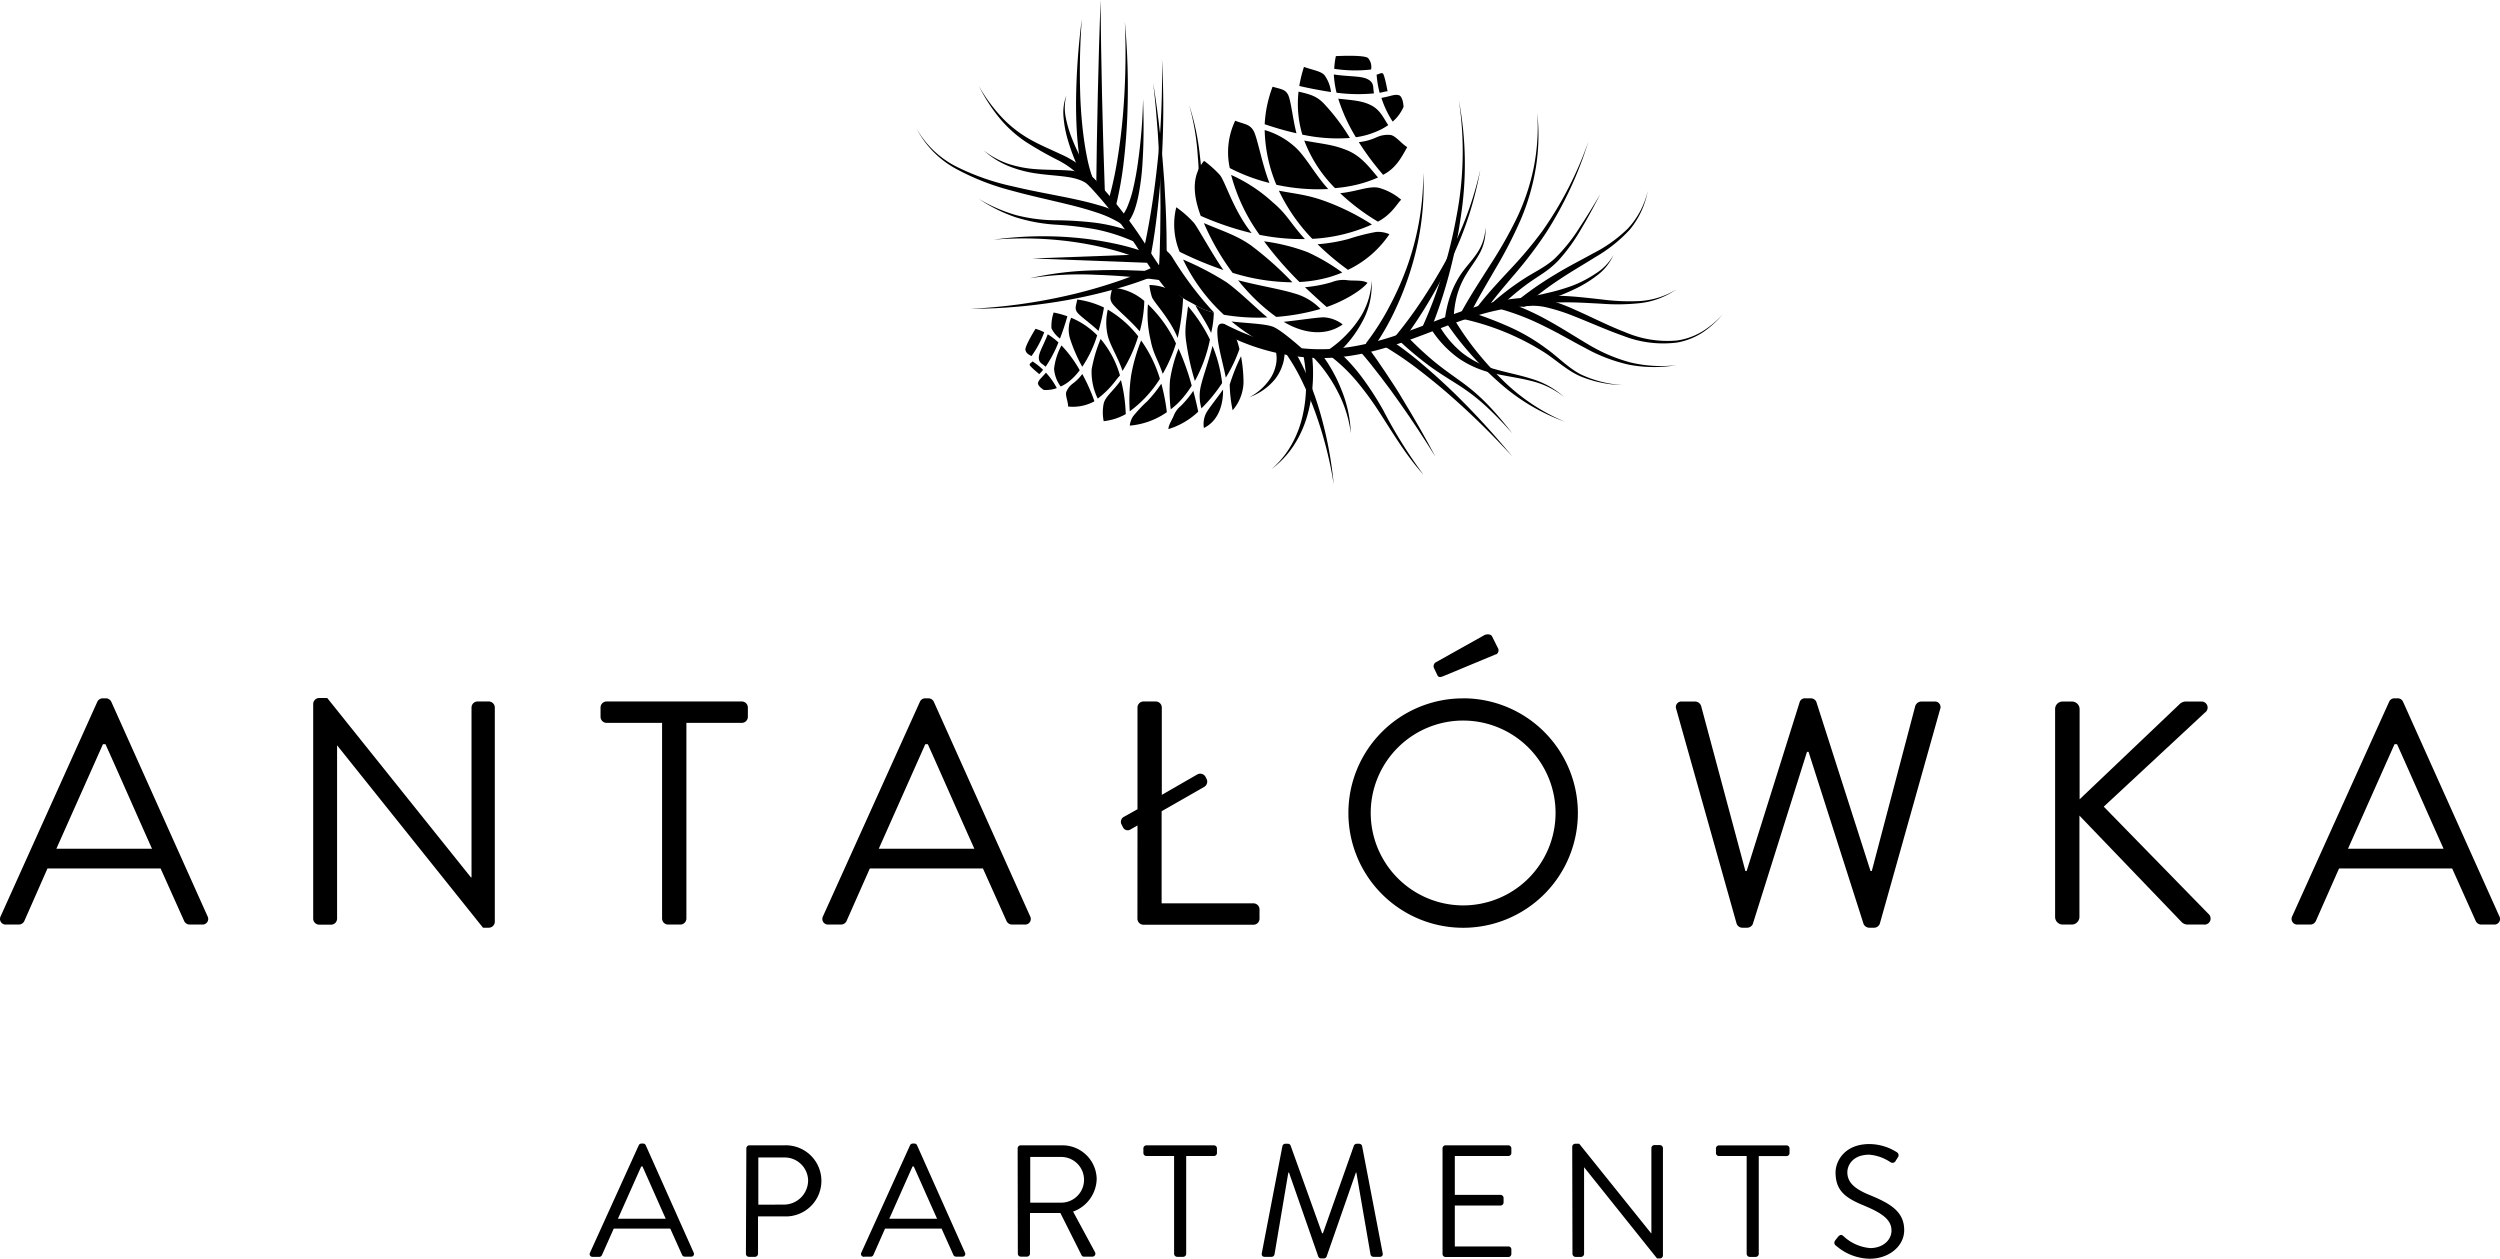 <svg xmlns="http://www.w3.org/2000/svg" viewBox="0 0 411.17 207.02"><title>AA_logo</title><g id="Layer_2" data-name="Layer 2"><g id="Layer_1-2" data-name="Layer 1"><path d="M.11,150.69,16,115.43a1,1,0,0,1,.89-.58h.53a1,1,0,0,1,.89.58l15.82,35.26a.92.92,0,0,1-.37,1.26.94.94,0,0,1-.52.11H31.18a1,1,0,0,1-.89-.58l-3.88-8.65H7.81L4,151.48a1,1,0,0,1-.89.58H1a.93.93,0,0,1-1-.86A1,1,0,0,1,.11,150.69ZM25,139.59c-2.56-5.72-5.08-11.48-7.65-17.19h-.42L9.27,139.59Z"/><path d="M51.51,115.8a1,1,0,0,1,1-1h1.31l23.63,29.5h.1V116.37a1,1,0,0,1,1-1h1.83a1,1,0,0,1,1,1v35.27a1,1,0,0,1-1,.94h-.94l-24-30h0v28.5a1,1,0,0,1-1,1H52.51a1,1,0,0,1-1-1Z"/><path d="M108.89,118.89H99.77a1,1,0,0,1-1-1v-1.52a1,1,0,0,1,1-1H122a1,1,0,0,1,1,1v1.52a1,1,0,0,1-1,1h-9.11v32.17a1,1,0,0,1-1,1h-2a1,1,0,0,1-1-1Z"/><path d="M135.36,150.69l15.93-35.26a.94.94,0,0,1,.89-.58h.52a1,1,0,0,1,.89.58l15.83,35.26a.92.92,0,0,1-.37,1.26.94.94,0,0,1-.52.11h-2.1a1,1,0,0,1-.89-.58l-3.88-8.65h-18.6l-3.83,8.65a1,1,0,0,1-.89.58h-2.09a.93.93,0,0,1-1-.86A1,1,0,0,1,135.36,150.69Zm24.89-11.1c-2.57-5.72-5.09-11.48-7.65-17.19h-.42l-7.65,17.19Z"/><path d="M187.08,135.76l-1.1.63a.86.86,0,0,1-1.2-.18,1.18,1.18,0,0,1-.11-.19l-.21-.42a.93.93,0,0,1,.37-1.25l2.25-1.26V116.37a1,1,0,0,1,1-1h2a1,1,0,0,1,1,1v14.36l5.82-3.35a1,1,0,0,1,1.36.36l.16.32a1,1,0,0,1-.37,1.36l-7,4v15.15h15.1a1,1,0,0,1,1,1v1.52a1,1,0,0,1-1,1H188.07a1,1,0,0,1-1-1Z"/><path d="M240.58,114.85a18.87,18.87,0,1,1-18.81,18.93h0a18.83,18.83,0,0,1,18.74-18.92Zm0,34.06a15.2,15.2,0,1,0-15.14-15.26v.12A15.23,15.23,0,0,0,240.58,148.91Zm-4.72-39a.75.75,0,0,1,.32-1h0l7.86-4.4c.31-.21,1.1-.32,1.36.16l.94,1.88a.76.76,0,0,1-.24,1.06l-.07,0-8.44,3.51c-.73.32-1,.32-1.2-.1Z"/><path d="M275.69,116.63a.91.91,0,0,1,.5-1.19.87.87,0,0,1,.45-.06h2.2a1.07,1.07,0,0,1,.94.73l7.28,27.14h.21L296,115.43a.9.9,0,0,1,.89-.58h.95a1,1,0,0,1,.89.58l8.91,27.82h.21L315,116.11a1.08,1.08,0,0,1,.94-.73h2.21a.91.91,0,0,1,1,.81.83.83,0,0,1-.06.44l-9.9,35.22a1,1,0,0,1-.95.73h-.84a1.07,1.07,0,0,1-.89-.58l-9.06-28.34h-.26L288.27,152a1.05,1.05,0,0,1-.89.58h-.84a1,1,0,0,1-.94-.73Z"/><path d="M338,116.63a1.23,1.23,0,0,1,1.21-1.25h1.57a1.26,1.26,0,0,1,1.25,1.25v14.83l16.35-15.56a1.58,1.58,0,0,1,1-.52H362a1,1,0,0,1,1.08.92,1,1,0,0,1-.45.91L346,132.67l17.34,17.76a1,1,0,0,1-.13,1.41,1,1,0,0,1-.76.22H359.8a1.4,1.4,0,0,1-.95-.37L342,134.14V150.8a1.27,1.27,0,0,1-1.25,1.26h-1.52a1.25,1.25,0,0,1-1.23-1.25h0Z"/><path d="M377,150.69l15.93-35.26a.94.94,0,0,1,.89-.58h.52a.94.94,0,0,1,.89.58l15.83,35.26a.92.92,0,0,1-.37,1.26.94.94,0,0,1-.52.11h-2.1a1,1,0,0,1-.89-.58l-3.88-8.65H384.7l-3.82,8.65a1,1,0,0,1-.9.58h-2.09a.93.93,0,0,1-1-.86A1,1,0,0,1,377,150.69Zm24.89-11.1c-2.57-5.72-5.09-11.48-7.65-17.19h-.42l-7.65,17.19Z"/><path d="M97.05,206l8-17.63a.48.48,0,0,1,.45-.29h.26a.46.46,0,0,1,.45.29L114.08,206a.46.46,0,0,1-.18.63.49.49,0,0,1-.27.05h-1a.49.49,0,0,1-.45-.29l-1.94-4.32h-9.3L99,206.42a.47.47,0,0,1-.45.29H97.49a.46.46,0,0,1-.51-.4A.48.48,0,0,1,97.05,206Zm12.44-5.56c-1.28-2.85-2.54-5.73-3.82-8.59h-.21l-3.83,8.59Z"/><path d="M122.75,188.87a.5.5,0,0,1,.5-.5H129a5.85,5.85,0,1,1,.49,11.69h-4.82v6.15a.51.51,0,0,1-.49.5h-1a.5.5,0,0,1-.5-.5Zm6.16,9.25a4,4,0,0,0,4-4,3.86,3.86,0,0,0-4-3.75h-4.19v7.76Z"/><path d="M141.67,206l8-17.63a.48.48,0,0,1,.45-.29h.26a.46.46,0,0,1,.45.29L158.7,206a.46.46,0,0,1-.18.63.49.49,0,0,1-.27.05h-1a.49.49,0,0,1-.45-.29l-1.94-4.32h-9.3l-1.91,4.32a.47.47,0,0,1-.45.29h-1a.45.45,0,0,1-.57-.3A.42.42,0,0,1,141.67,206Zm12.45-5.56c-1.29-2.85-2.55-5.73-3.83-8.59h-.21l-3.82,8.59Z"/><path d="M167.37,188.87a.5.5,0,0,1,.5-.5h6.79a5.63,5.63,0,0,1,5.71,5.55v0a5.86,5.86,0,0,1-3.88,5.35l3.59,6.65a.5.5,0,0,1-.16.69.55.55,0,0,1-.28.07H178.3a.44.44,0,0,1-.42-.24l-3.48-6.94h-5v6.68a.51.51,0,0,1-.5.5h-1a.5.5,0,0,1-.5-.5Zm7.16,8.93a3.76,3.76,0,0,0,0-7.52h-5.09v7.52Z"/><path d="M193.1,190.13h-4.56a.51.51,0,0,1-.49-.5v-.76a.51.51,0,0,1,.49-.5h11.11a.5.5,0,0,1,.5.5v.76a.5.5,0,0,1-.5.5h-4.56v16.08a.51.51,0,0,1-.49.5h-1a.52.52,0,0,1-.5-.5Z"/><path d="M210.92,188.48a.51.51,0,0,1,.47-.37h.42a.48.48,0,0,1,.45.29l5.18,14.43h.14l5.1-14.43a.54.54,0,0,1,.45-.29h.42a.51.51,0,0,1,.47.37l3.38,17.6c.08.37-.08.63-.47.63h-1.05a.52.52,0,0,1-.47-.37l-2.33-13.49H223l-4.82,13.83a.51.51,0,0,1-.44.29h-.48a.53.53,0,0,1-.44-.29L212,192.85h-.11l-2.28,13.49a.51.51,0,0,1-.47.37H208c-.39,0-.55-.26-.47-.63Z"/><path d="M237.25,188.87a.5.5,0,0,1,.5-.5h10.32a.5.5,0,0,1,.5.5v.76a.5.5,0,0,1-.5.5h-8.8v6.39h7.52a.51.51,0,0,1,.5.5v.76a.5.5,0,0,1-.5.49h-7.52V205h8.8a.48.48,0,0,1,.5.48h0v.76a.5.5,0,0,1-.5.5H237.75a.5.5,0,0,1-.5-.5Z"/><path d="M258.58,188.58a.51.51,0,0,1,.5-.47h.65l11.82,14.72h.05v-14a.5.5,0,0,1,.5-.5h.9a.52.52,0,0,1,.5.5V206.5a.5.5,0,0,1-.5.47h-.47l-12-15h0v14.25a.51.51,0,0,1-.49.5h-.92a.52.52,0,0,1-.5-.5Z"/><path d="M287.27,190.13h-4.56a.49.49,0,0,1-.49-.49h0v-.76a.5.5,0,0,1,.48-.5h11.12a.5.5,0,0,1,.5.5v.76a.5.5,0,0,1-.5.5h-4.56v16.08a.51.51,0,0,1-.49.5h-1a.52.52,0,0,1-.5-.5Z"/><path d="M301.84,204l.39-.5c.27-.34.55-.55.92-.23a7.33,7.33,0,0,0,4.43,2c2.12,0,3.51-1.34,3.51-2.88,0-1.81-1.57-2.89-4.59-4.14s-4.61-2.44-4.61-5.43c0-1.78,1.42-4.66,5.58-4.66a8.56,8.56,0,0,1,4.48,1.33.58.58,0,0,1,.23.8.36.36,0,0,1-.07.1l-.31.49a.59.59,0,0,1-.78.32l-.14-.08a7.26,7.26,0,0,0-3.43-1.21c-2.78,0-3.62,1.79-3.62,2.89,0,1.75,1.34,2.77,3.54,3.69,3.54,1.44,5.81,2.78,5.81,5.82,0,2.72-2.59,4.71-5.65,4.71A8.6,8.6,0,0,1,302,204.9a.58.58,0,0,1-.24-.78A.5.5,0,0,1,301.84,204Z"/><path d="M217.2,58.89a35.42,35.42,0,0,1-16.53-4.36l.65-1.27c14.22,7.34,24.26,3.52,34-.17,5.15-2,10-3.81,15.42-4.11l.08,1.42c-5.19.29-10,2.1-15,4C230,56.64,224,58.89,217.2,58.89Z"/><path d="M191.19,46.82c-1.19-1.52-2.24-3.13-3.37-4.88a71.81,71.81,0,0,0-9.35-12.06l1-1A73.55,73.55,0,0,1,189,41.16a57.07,57.07,0,0,0,4,5.65C195,49.16,193.4,49.65,191.19,46.82Z"/><path d="M239.94,16.54a56.28,56.28,0,0,1,.3,19.2,78.71,78.71,0,0,1-1.94,9.47,76.55,76.55,0,0,1-3.08,9.21l-1.3-.6a73,73,0,0,0,3.35-8.91,78.14,78.14,0,0,0,2.27-9.29A56.08,56.08,0,0,0,239.94,16.54Z"/><path d="M244.31,37.37a8.06,8.06,0,0,1-.83,4.07c-.64,1.26-1.52,2.35-2.23,3.51a13.57,13.57,0,0,0-1.62,3.65,17.46,17.46,0,0,0-.56,4l-1.43-.11a18.78,18.78,0,0,1,1-4.17,14.64,14.64,0,0,1,2-3.74c.84-1.12,1.79-2.12,2.5-3.28A7.81,7.81,0,0,0,244.31,37.37Z"/><path d="M252.83,18.57a33.5,33.5,0,0,1-.23,9,37,37,0,0,1-2.54,8.67,72.86,72.86,0,0,1-4.13,8c-1.5,2.61-3.06,5.17-4.35,7.82l-1.28-.65c1.45-2.68,3.12-5.19,4.71-7.72A71.26,71.26,0,0,0,249.4,36a35.66,35.66,0,0,0,2.85-8.45A34.22,34.22,0,0,0,252.83,18.57Z"/><path d="M261.24,23.28a61.25,61.25,0,0,1-7,15.06A67.77,67.77,0,0,1,249.19,45c-1.79,2.11-3.59,4.19-5.14,6.43l-1.16-.84c1.71-2.25,3.62-4.27,5.5-6.3A66.57,66.57,0,0,0,253.67,38,60.08,60.08,0,0,0,261.24,23.28Z"/><path d="M263.22,31.89c-1,1.92-2,3.82-3.12,5.68a29.23,29.23,0,0,1-3.82,5.3A15.55,15.55,0,0,1,253.7,45c-.91.61-1.8,1.18-2.66,1.81A41.64,41.64,0,0,0,246.21,51l-1-1a43.8,43.8,0,0,1,5.2-4c1.84-1.22,3.82-2.09,5.35-3.53a27.53,27.53,0,0,0,4-5C261,35.59,262.12,33.75,263.22,31.89Z"/><path d="M271,31.41a13.85,13.85,0,0,1-3,6.41,24.08,24.08,0,0,1-5.59,4.45c-2,1.25-4.06,2.44-6,3.74a52.29,52.29,0,0,0-5.58,4.25l-.91-1.09a52.88,52.88,0,0,1,5.91-4.06c2-1.23,4.16-2.31,6.23-3.46a22.86,22.86,0,0,0,5.68-4.07A13.57,13.57,0,0,0,271,31.41Z"/><path d="M234.09,28.38a45.88,45.88,0,0,1-1.8,15.1,50.17,50.17,0,0,1-2.69,7.19,41.24,41.24,0,0,1-3.85,6.7l-1.12-.88a41.39,41.39,0,0,0,4-6.3,48.7,48.7,0,0,0,3-6.92A45.68,45.68,0,0,0,234.09,28.38Z"/><path d="M191.1,9.72a143.4,143.4,0,0,1,0,16.06c-.13,2.67-.35,5.35-.64,8s-.64,5.32-1.15,8L188,41.49c.6-2.56,1.07-5.2,1.48-7.83s.73-5.28,1-7.94A140.14,140.14,0,0,0,191.1,9.72Z"/><path d="M189.66,13.64c.88,5.42,1.47,10.89,1.84,16.37.17,2.74.3,5.49.35,8.24s.06,5.5,0,8.27l-1.34-1.31c.23-2.7.25-4.23.31-7s.06-5.47,0-8.21C190.66,24.57,190.3,19.09,189.66,13.64Z"/><path d="M195.57,17.25a40.69,40.69,0,0,1,1.77,8.32c.11.92.2,1.85.28,2.77.16,1.91-.4,1.61-.49-.46,0-.76-.08-1.51-.14-2.27A40.83,40.83,0,0,0,195.57,17.25Z"/><path d="M188,16.24c.11,3.43.14,6.87-.08,10.31a40.93,40.93,0,0,1-.6,5.17,18.93,18.93,0,0,1-.64,2.57,8.42,8.42,0,0,1-.53,1.28,5.14,5.14,0,0,1-.38.64l-.25.32-.17.16-.11.09-.2.11-.56-1.31h-.06l.07-.06a.85.85,0,0,0,.16-.17,2.77,2.77,0,0,0,.31-.45,6.12,6.12,0,0,0,.52-1.06,17.76,17.76,0,0,0,.78-2.37,47.29,47.29,0,0,0,.93-5A87.07,87.07,0,0,0,188,16.24Z"/><path d="M161,32.72a25.73,25.73,0,0,0,6.11,2.66,27,27,0,0,0,6.57.85,56.09,56.09,0,0,1,6.74.44A30.53,30.53,0,0,1,187,38.4l-.53,1.32a30.35,30.35,0,0,0-6.25-2,54,54,0,0,0-6.6-.77A27.62,27.62,0,0,1,167,35.72,25.52,25.52,0,0,1,161,32.72Z"/><path d="M163.4,39.42a59.44,59.44,0,0,1,13.06-.36A53.37,53.37,0,0,1,183,40a37.43,37.43,0,0,1,6.39,1.87l-.61,1.29a36.23,36.23,0,0,0-6-2.12,54.29,54.29,0,0,0-6.34-1.27A59.24,59.24,0,0,0,163.4,39.42Z"/><polygon points="169.76 42.51 189.04 41.8 189.04 43.23 169.76 42.51"/><path d="M169.34,45.77a53.59,53.59,0,0,1,11-1.31c1.86-.06,3.71-.07,5.57,0s3.71.12,5.58.27l-.16,1.42c-1.81-.26-3.65-.46-5.48-.62s-3.67-.27-5.51-.33A53.32,53.32,0,0,0,169.34,45.77Z"/><path d="M159.59,50.79a91.13,91.13,0,0,0,15.6-2.1c2.56-.57,5.09-1.26,7.57-2.07A58.49,58.49,0,0,0,190,43.77l.62,1.29a59.06,59.06,0,0,1-7.56,2.58c-2.55.71-5.14,1.29-7.74,1.75A91.08,91.08,0,0,1,159.59,50.79Z"/><path d="M185,3.57a119.07,119.07,0,0,1,.42,15.11c-.09,2.52-.27,5.05-.56,7.57a58.12,58.12,0,0,1-1.31,7.53l-1.36-.41a58.61,58.61,0,0,0,1.61-7.27c.4-2.47.71-5,.91-7.46A120.31,120.31,0,0,0,185,3.57Z"/><path d="M181,0c.1,10.42.33,21,.71,31.44l-1.42-.19Q180.46,15.61,181,0Z"/><path d="M150.73,21.12a15.66,15.66,0,0,0,6.84,6.42,39.31,39.31,0,0,0,9,3.11c3.09.74,6.22,1.29,9.36,1.93,1.57.34,3.15.68,4.7,1.15a18.77,18.77,0,0,1,4.58,1.9l-.78,1.2a18.1,18.1,0,0,0-4.17-1.91c-1.49-.5-3-.91-4.56-1.29-3.09-.76-6.23-1.42-9.31-2.28a39.9,39.9,0,0,1-9-3.5A15.84,15.84,0,0,1,150.73,21.12Z"/><path d="M177.93,3.09a116.49,116.49,0,0,0-.24,13.21c.1,2.19.28,4.38.58,6.54.15,1.09.33,2.16.55,3.23a24.83,24.83,0,0,0,.83,3.07l-1.34.5a25.62,25.62,0,0,1-.72-3.35c-.17-1.11-.29-2.22-.39-3.33-.18-2.22-.24-4.44-.22-6.65A114.56,114.56,0,0,1,177.93,3.09Z"/><path d="M161,14.16A26.81,26.81,0,0,0,164.49,19a19.56,19.56,0,0,0,4.58,3.73c1.69,1,3.53,1.76,5.36,2.62a15.73,15.73,0,0,1,5.09,3.55l-1.07.94a14.64,14.64,0,0,0-4.51-3.53,58,58,0,0,1-5.26-3,20,20,0,0,1-4.46-4.1A27.72,27.72,0,0,1,161,14.16Z"/><path d="M161.8,24.75A13.75,13.75,0,0,0,166,27a18.94,18.94,0,0,0,4.66.84c1.58.11,3.17.08,4.81.18a11.62,11.62,0,0,1,2.49.38,5,5,0,0,1,2.36,1.4l-1,.95c-.78-1-2.4-1.46-3.93-1.67s-3.17-.3-4.78-.53a19.6,19.6,0,0,1-4.7-1.22A13.77,13.77,0,0,1,161.8,24.75Z"/><path d="M175.39,15.68a8,8,0,0,0-.12,3.57,19.38,19.38,0,0,0,1,3.44A30.84,30.84,0,0,0,177.78,26a32.81,32.81,0,0,0,1.82,3l-1.23.75c-.59-1.11-1.09-2.22-1.56-3.36a32.75,32.75,0,0,1-1.22-3.49,18.48,18.48,0,0,1-.67-3.62A8,8,0,0,1,175.39,15.68Z"/><path d="M225.58,46.13A12.4,12.4,0,0,1,224,53a18.87,18.87,0,0,1-2,3,19.57,19.57,0,0,1-2.55,2.6l-.83-1.16a17.88,17.88,0,0,0,2.59-2.16,17.69,17.69,0,0,0,2.19-2.62A12.06,12.06,0,0,0,225.58,46.13Z"/><path d="M243.47,27.87a56.78,56.78,0,0,1-4.81,14.86c-1.12,2.37-2.36,4.68-3.7,6.93a73.47,73.47,0,0,1-4.39,6.56l-1.1-.9a69.74,69.74,0,0,0,4.58-6.23c1.42-2.16,2.76-4.38,4-6.67A56.09,56.09,0,0,0,243.47,27.87Z"/><path d="M248.75,75.11a125.91,125.91,0,0,0-9.94-9.8c-1.74-1.54-3.53-3-5.37-4.42A57.74,57.74,0,0,0,227.75,57l.72-1.23a57.37,57.37,0,0,1,5.64,4.29c1.79,1.51,3.51,3.09,5.19,4.72A128.24,128.24,0,0,1,248.75,75.11Z"/><path d="M236.08,75.11c-1.88-3-3.83-6-5.88-8.88-1-1.45-2.07-2.88-3.15-4.29s-2.18-2.8-3.32-4.1l1.09-.92c1.1,1.45,2.11,2.91,3.1,4.4s2,3,2.87,4.51Q233.58,70.39,236.08,75.11Z"/><path d="M222.17,71.27A20.27,20.27,0,0,0,220,64.4a23.22,23.22,0,0,0-1.86-3.05,20,20,0,0,0-2.26-2.69l1-1a21.84,21.84,0,0,1,2.13,3.1,24.43,24.43,0,0,1,1.61,3.34A20.81,20.81,0,0,1,222.17,71.27Z"/><path d="M219.36,79.66a65,65,0,0,0-2.83-11.25,51.49,51.49,0,0,0-2.2-5.33,32.59,32.59,0,0,0-2.83-4.93l1.16-.83a33.82,33.82,0,0,1,2.65,5.32,51.86,51.86,0,0,1,1.9,5.55A64.78,64.78,0,0,1,219.36,79.66Z"/><path d="M209.12,77.16a15,15,0,0,0,3.28-4,17.22,17.22,0,0,0,1.84-4.79,23,23,0,0,0,.57-5.1,24.7,24.7,0,0,0-.48-5l1.4-.28a25.38,25.38,0,0,1,.15,5.37,24.43,24.43,0,0,1-.94,5.23,18.12,18.12,0,0,1-2.24,4.8A15.45,15.45,0,0,1,209.12,77.16Z"/><path d="M205.51,65.32A9.39,9.39,0,0,0,209,62.13a6.43,6.43,0,0,0,.85-2.13,5.19,5.19,0,0,0,0-2.15l1.41-.24a6.49,6.49,0,0,1-.42,2.69,7.16,7.16,0,0,1-1.29,2.24A9.76,9.76,0,0,1,205.51,65.32Z"/><path d="M248.71,71.27A59.18,59.18,0,0,0,244.6,67a32.66,32.66,0,0,0-4.6-3.59c-1.66-1.06-3.37-2.09-5-3.29a58.25,58.25,0,0,1-4.61-3.84l1-1a55.65,55.65,0,0,0,4.27,4c1.5,1.26,3.11,2.37,4.72,3.54a31.77,31.77,0,0,1,4.5,3.93A56.8,56.8,0,0,1,248.71,71.27Z"/><path d="M257.28,65.32a13.85,13.85,0,0,0-5.5-2.68c-2-.51-4-.75-6.08-1.23a16.17,16.17,0,0,1-5.83-2.5,17.63,17.63,0,0,1-4.4-4.63l1.21-.77a16.3,16.3,0,0,0,3.84,4.55,15.23,15.23,0,0,0,5.36,2.66c2,.58,4,.94,6,1.58A13.94,13.94,0,0,1,257.28,65.32Z"/><path d="M257.37,69.36a33.16,33.16,0,0,1-11.05-6.67,50,50,0,0,1-4.59-4.62,47.88,47.88,0,0,1-4-5.2l1.22-.73a48.09,48.09,0,0,0,3.58,5.25,50.84,50.84,0,0,0,4.26,4.78A32.56,32.56,0,0,0,257.37,69.36Z"/><path d="M266.83,63.33a19.17,19.17,0,0,1-7-1.48c-2.22-1-4-2.74-6-4a41.91,41.91,0,0,0-13.08-5.36l.38-1.37a58.44,58.44,0,0,1,6.81,2.51,31.86,31.86,0,0,1,6.3,3.64c2,1.42,3.62,3.19,5.72,4.29A18.86,18.86,0,0,0,266.83,63.33Z"/><path d="M234.1,78.05c-2.8-3.08-4.94-6.71-7.19-10.18a51.05,51.05,0,0,0-3.64-5,27.82,27.82,0,0,0-4.37-4.24l.92-1.1a29.29,29.29,0,0,1,4.29,4.68,50.46,50.46,0,0,1,3.4,5.28A78.33,78.33,0,0,0,234.1,78.05Z"/><path d="M275.71,60.06A22.19,22.19,0,0,1,268,60a26.56,26.56,0,0,1-7.24-2.74c-2.28-1.19-4.49-2.5-6.78-3.61a40.38,40.38,0,0,0-7-2.76l.42-1.36a40.94,40.94,0,0,1,7.14,3.14c2.27,1.24,4.42,2.65,6.62,3.94a26.76,26.76,0,0,0,7,3A21.7,21.7,0,0,0,275.71,60.06Z"/><path d="M283.33,51.68a15.18,15.18,0,0,1-3.3,3,11.38,11.38,0,0,1-4.16,1.65A18,18,0,0,1,267,55.25c-2.84-1-5.53-2.23-8.27-3.3a31.23,31.23,0,0,0-4.14-1.34,10.14,10.14,0,0,0-4.14-.19L250.22,49a11.56,11.56,0,0,1,4.68.39A30.2,30.2,0,0,1,259.15,51c2.73,1.2,5.36,2.57,8.1,3.62A17.59,17.59,0,0,0,275.81,56a11,11,0,0,0,4.12-1.46A14.81,14.81,0,0,0,283.33,51.68Z"/><path d="M275.71,47.6a13.07,13.07,0,0,1-5.92,2.25,34.31,34.31,0,0,1-6.41.1c-2.12-.11-4.23-.25-6.33-.22a30.7,30.7,0,0,0-6.19.66L250.6,49a31.85,31.85,0,0,1,6.47-.33c2.15.09,4.27.35,6.37.58a34.94,34.94,0,0,0,6.3.26A13,13,0,0,0,275.71,47.6Z"/><path d="M265.37,41.93a8.57,8.57,0,0,1-2.74,3.4,19.89,19.89,0,0,1-3.78,2.28,33.15,33.15,0,0,1-4.11,1.63,39.42,39.42,0,0,1-4.29,1.18L250.23,49a40,40,0,0,0,4.21-.8,33,33,0,0,0,4.13-1.2,19,19,0,0,0,3.85-2A8.43,8.43,0,0,0,265.37,41.93Z"/><path d="M200.63,28.78a18,18,0,0,0-2.6-2.33c-1.74,2.11-2.1,4.86-.55,9.05a48.65,48.65,0,0,0,8.38,2.84C202.87,34.62,201.53,29.88,200.63,28.78Z"/><path d="M218.76,45.54c.68-.21,1.35-.45,2-.72a32.35,32.35,0,0,0-5.71-3.35,31.86,31.86,0,0,0-7.15-1.78,57.89,57.89,0,0,0,5.82,6.69A22,22,0,0,0,218.76,45.54Z"/><path d="M198,36.69a40.36,40.36,0,0,0,4.72,8.18,33.89,33.89,0,0,0,9.84,1.56,54.66,54.66,0,0,0-6.72-6C203.46,38.71,201.06,38,198,36.69Z"/><path d="M203.63,46.09c.45.58.93,1.14,1.43,1.69a31.15,31.15,0,0,0,4.84,4.34,35.19,35.19,0,0,0,7.28-1.31,9.47,9.47,0,0,0-4.4-2.58C210.38,47.5,207.1,47,203.63,46.09Z"/><path d="M206.21,21.59c-.65-1.23-1.62-1.15-3.06-1.74a12.1,12.1,0,0,0-.89,7.79,29.81,29.81,0,0,0,6.52,2.45C207.53,26.86,206.84,22.82,206.21,21.59Z"/><path d="M209.3,14.26a20.42,20.42,0,0,0-1.3,6.17,50.22,50.22,0,0,0,5.23,1.49c-.59-2.15-.91-5.48-1.4-6.37S210.63,14.66,209.3,14.26Z"/><path d="M221.56,30.69a20.47,20.47,0,0,0,5.08-1.5c-1.43-1.68-2.76-3.52-5.08-4.47s-3.8-1-7.05-1.6a22.24,22.24,0,0,0,5.06,7.82C220.24,30.88,220.91,30.81,221.56,30.69Z"/><path d="M225.64,36.92a38.74,38.74,0,0,0-7.21-3.65c-3.29-1.26-5.17-1.34-8.1-1.91a29.75,29.75,0,0,0,5.5,7.92A27.25,27.25,0,0,0,225.64,36.92Z"/><path d="M213.13,24.3A12.74,12.74,0,0,0,208,21.39a24.65,24.65,0,0,0,1.92,9,32.59,32.59,0,0,0,8.53.7C216.36,28.81,214.79,25.85,213.13,24.3Z"/><path d="M209.28,33.23a25.4,25.4,0,0,0-6.8-4.46,30.07,30.07,0,0,0,4.67,9.85,35.35,35.35,0,0,0,7.47.7C212.11,36.57,211.77,35.33,209.28,33.23Z"/><path d="M217.86,17.17c-1.2-1.31-2.21-1.62-4.29-2.1a17.79,17.79,0,0,0,.62,7.07,27.39,27.39,0,0,0,7.82.55A33.35,33.35,0,0,0,217.86,17.17Z"/><path d="M226.5,21.58a9.76,9.76,0,0,0,1.82-1c-.81-1.24-1.35-2.51-2.79-3.25s-2.84-.83-5.43-1.1a28.19,28.19,0,0,0,2.9,6.34A13.22,13.22,0,0,0,226.5,21.58Z"/><path d="M214.46,11a22.83,22.83,0,0,0-.77,3.14c1.95.45,3.68.76,5.22,1a5.87,5.87,0,0,0-1.1-2.81C217.18,11.68,215.88,11.52,214.46,11Z"/><path d="M193,42.62a4.85,4.85,0,0,0-1.88-1.88c-.47,4.4,1,6.83,3.51,8.33.78.48,1.51.8,2.39,1.35a9.72,9.72,0,0,0,2.66,1A57.76,57.76,0,0,1,193,42.62Z"/><path d="M202.54,52.87a34.74,34.74,0,0,0,4.89,3.36,10.5,10.5,0,0,0,6.71,1.09s-3.41-3.06-4.77-3.58S204.82,53.16,202.54,52.87Z"/><path d="M201.29,51.77a33.71,33.71,0,0,0,7.16.44c-1.35-1.05-4.64-4.32-6.76-5.81a48.49,48.49,0,0,0-7.11-3.71A29.7,29.7,0,0,0,201.29,51.77Z"/><path d="M220.83,53.36a5.6,5.6,0,0,0-3.09-1.17c-1.1,0-4.17.49-6.61.74C214.06,54.71,217.83,55.48,220.83,53.36Z"/><path d="M224.91,46.52c-.84-.53-2.4-.29-3.34-.44a5.05,5.05,0,0,0-2.52.32,22.21,22.21,0,0,1-4.43.84c1.1,1,2.29,2.14,3.58,3.25C220.85,49.59,223.81,47.88,224.91,46.52Z"/><path d="M193.46,34.09a11.77,11.77,0,0,0,.55,7.32,58.78,58.78,0,0,0,7.2,3c-1.86-2.65-4.22-7-4.85-7.76A16.83,16.83,0,0,0,193.46,34.09Z"/><path d="M228.21,15s-.5-2.79-.8-2.93-.56.13-1,.2a16.07,16.07,0,0,0,.5,3C227.42,15.15,227.84,15.05,228.21,15Z"/><path d="M225.5,11.43a2.22,2.22,0,0,0-.5-1.88c-.61-.57-5.29-.32-5.29-.32a12.33,12.33,0,0,0-.27,2.09A22.78,22.78,0,0,0,225.5,11.43Z"/><path d="M228.51,38.52a4.61,4.61,0,0,0-2.2-.37,31.93,31.93,0,0,0-4.5,1.15,27.57,27.57,0,0,1-5.11.87,42.68,42.68,0,0,0,5,4.21A17,17,0,0,0,228.51,38.52Z"/><path d="M230.84,17.56s-.07-1.77-.83-1.92-1.22.18-2.81.46a16,16,0,0,0,1.85,3.9A6.64,6.64,0,0,0,230.84,17.56Z"/><path d="M225,13.06c-1.05-.6-3.09-.43-5.63-.81a16.85,16.85,0,0,0,.45,3,27.6,27.6,0,0,0,6.16.11C225.76,14.41,226.09,13.67,225,13.06Z"/><path d="M231.44,24.2c-1-.62-1.9-1.87-2.74-2a4.39,4.39,0,0,0-2.34.4,9.54,9.54,0,0,1-2.88.78,45.63,45.63,0,0,0,4,5.37C229.55,27.68,230.44,26,231.44,24.2Z"/><path d="M230.45,32.85a9.58,9.58,0,0,0-3.5-1.91c-1.37-.42-3.17.3-5.24.65-.43.08-.86.14-1.29.19a35.22,35.22,0,0,0,6.2,4.67C228.89,35.28,229.82,33.42,230.45,32.85Z"/><path d="M189.46,48.87a9.75,9.75,0,0,1-.42-2,8.55,8.55,0,0,1,5.54,2.21,38.5,38.5,0,0,1-.89,6.5C192.39,52.36,189.85,49.83,189.46,48.87Z"/><path d="M193.72,66.32a14,14,0,0,1-1.17,1,24.16,24.16,0,0,1-.12-4.81,23.92,23.92,0,0,1,1.4-5.18A41.24,41.24,0,0,1,196,63.42,15.92,15.92,0,0,1,193.72,66.32Z"/><path d="M195.39,50.37A25.85,25.85,0,0,1,199,55.85a24.42,24.42,0,0,1-2.48,6.81,41.09,41.09,0,0,1-1.42-6.38C194.77,54.18,195.12,52.81,195.39,50.37Z"/><path d="M199.42,56.88c.2.5.39,1,.56,1.51A22.75,22.75,0,0,1,201,63a25.12,25.12,0,0,1-3.4,4.16,7.08,7.08,0,0,1-.09-3.71C197.93,61.68,198.79,59.42,199.42,56.88Z"/><path d="M182.92,49.88c-.56-.84-.16-1.44,0-2.56a8.81,8.81,0,0,1,5.28,2.18,20.16,20.16,0,0,1-.75,5C185.81,52.58,183.48,50.72,182.92,49.88Z"/><path d="M177.17,49.26a14.72,14.72,0,0,1,4.4,1.32,36.43,36.43,0,0,1-.9,3.85c-1.16-1.13-3.17-2.51-3.56-3.14S177,50.25,177.17,49.26Z"/><path d="M183.29,62.86a15.28,15.28,0,0,1-2.75,2.7,10,10,0,0,1-1-4.81,23.55,23.55,0,0,1,1.48-5,16.16,16.16,0,0,1,3.18,6C183.88,62.09,183.59,62.48,183.29,62.86Z"/><path d="M185.81,67.65a28.1,28.1,0,0,1,.22-5.87A28.92,28.92,0,0,1,187.68,56a21.6,21.6,0,0,1,3.09,6.3A19.61,19.61,0,0,1,185.81,67.65Z"/><path d="M182.2,55.24a9.28,9.28,0,0,1,0-4.32,17.82,17.82,0,0,1,5,4.39A23.92,23.92,0,0,1,184.62,61C183.93,58.89,182.6,56.84,182.2,55.24Z"/><path d="M189.24,55.94a18.54,18.54,0,0,1-.44-5.89,21.3,21.3,0,0,1,4.61,6.44,24.68,24.68,0,0,1-2.18,5C190.36,58.93,189.69,58.27,189.24,55.94Z"/><path d="M176,55.73a5,5,0,0,1,.17-3.47,13,13,0,0,1,4.28,2.89A19.61,19.61,0,0,1,178,60.32,24.92,24.92,0,0,1,176,55.73Z"/><path d="M175.75,62.79a6.59,6.59,0,0,1-1.3.78,5.61,5.61,0,0,1-1.09-2.92,10.6,10.6,0,0,1,1.22-3.84,20.34,20.34,0,0,1,3,4.08A10,10,0,0,1,175.75,62.79Z"/><path d="M173.29,51.4a14.52,14.52,0,0,1,2.26.62c-.4,1.4-.81,2.61-1.22,3.66a4.5,4.5,0,0,1-1.4-1.69A7.1,7.1,0,0,1,173.29,51.4Z"/><path d="M204.11,58.59a24.85,24.85,0,0,1,.41,4.3,7.33,7.33,0,0,1-1.79,4.59,22.3,22.3,0,0,1-.48-4.24A32.21,32.21,0,0,1,204.11,58.59Z"/><path d="M203.85,57.41a23.59,23.59,0,0,1-2.25,4.7c-.19-1.22-1.11-4.47-1.31-6.35s-.07-2.73,1-2.5C202.67,55.14,203.09,54.29,203.85,57.41Z"/><path d="M198,70.39a4.06,4.06,0,0,1,.34-2.38c.35-.71,1.78-2.47,2.81-3.94C201.21,66.57,200.37,69.24,198,70.39Z"/><path d="M192.17,70.57c0-.71.67-1.62.9-2.28a3.87,3.87,0,0,1,1.1-1.49,16.26,16.26,0,0,0,2.09-2.52c.28,1.07.56,2.22.81,3.43A12.31,12.31,0,0,1,192.17,70.57Z"/><path d="M199.63,51.41a15,15,0,0,1-.44,3.34c-1-2.11-2.3-3.87-2.58-4.55A10.68,10.68,0,0,0,199.63,51.41Z"/><path d="M170.93,61.53s-1.6-1.3-1.59-1.54.29-.32.48-.55a10.92,10.92,0,0,1,1.73,1.38A7,7,0,0,1,170.93,61.53Z"/><path d="M169.65,58.56c-.42-.23-.86-.41-1-1s1.66-3.48,1.66-3.48a7.11,7.11,0,0,1,1.43.57A16.53,16.53,0,0,1,169.65,58.56Z"/><path d="M185.81,70a3.49,3.49,0,0,1,.55-1.53A22.5,22.5,0,0,1,188.68,66a20.77,20.77,0,0,0,2.32-2.9,32.64,32.64,0,0,1,.91,4.69A12.42,12.42,0,0,1,185.81,70Z"/><path d="M171.66,64.13s-1.1-.68-.93-1.21.55-.72,1.29-1.63a11.78,11.78,0,0,1,1.79,2.54A5.22,5.22,0,0,1,171.66,64.13Z"/><path d="M170.85,58.84c0-.88.81-2.11,1.47-3.86a11.51,11.51,0,0,1,1.76,1.34,20.94,20.94,0,0,1-2.11,4C171.45,59.79,170.86,59.73,170.85,58.84Z"/><path d="M175.67,66.86c0-.87-.52-1.88-.28-2.45a3.17,3.17,0,0,1,1.08-1.35A7.25,7.25,0,0,0,178,61.51,29.54,29.54,0,0,1,180,66,7.4,7.4,0,0,1,175.67,66.86Z"/><path d="M181.52,69.27a7.4,7.4,0,0,1,0-2.89c.22-1,1.32-1.91,2.27-3.11.2-.24.39-.5.57-.76a25.81,25.81,0,0,1,.79,5.6A9.49,9.49,0,0,1,181.52,69.27Z"/></g></g></svg>